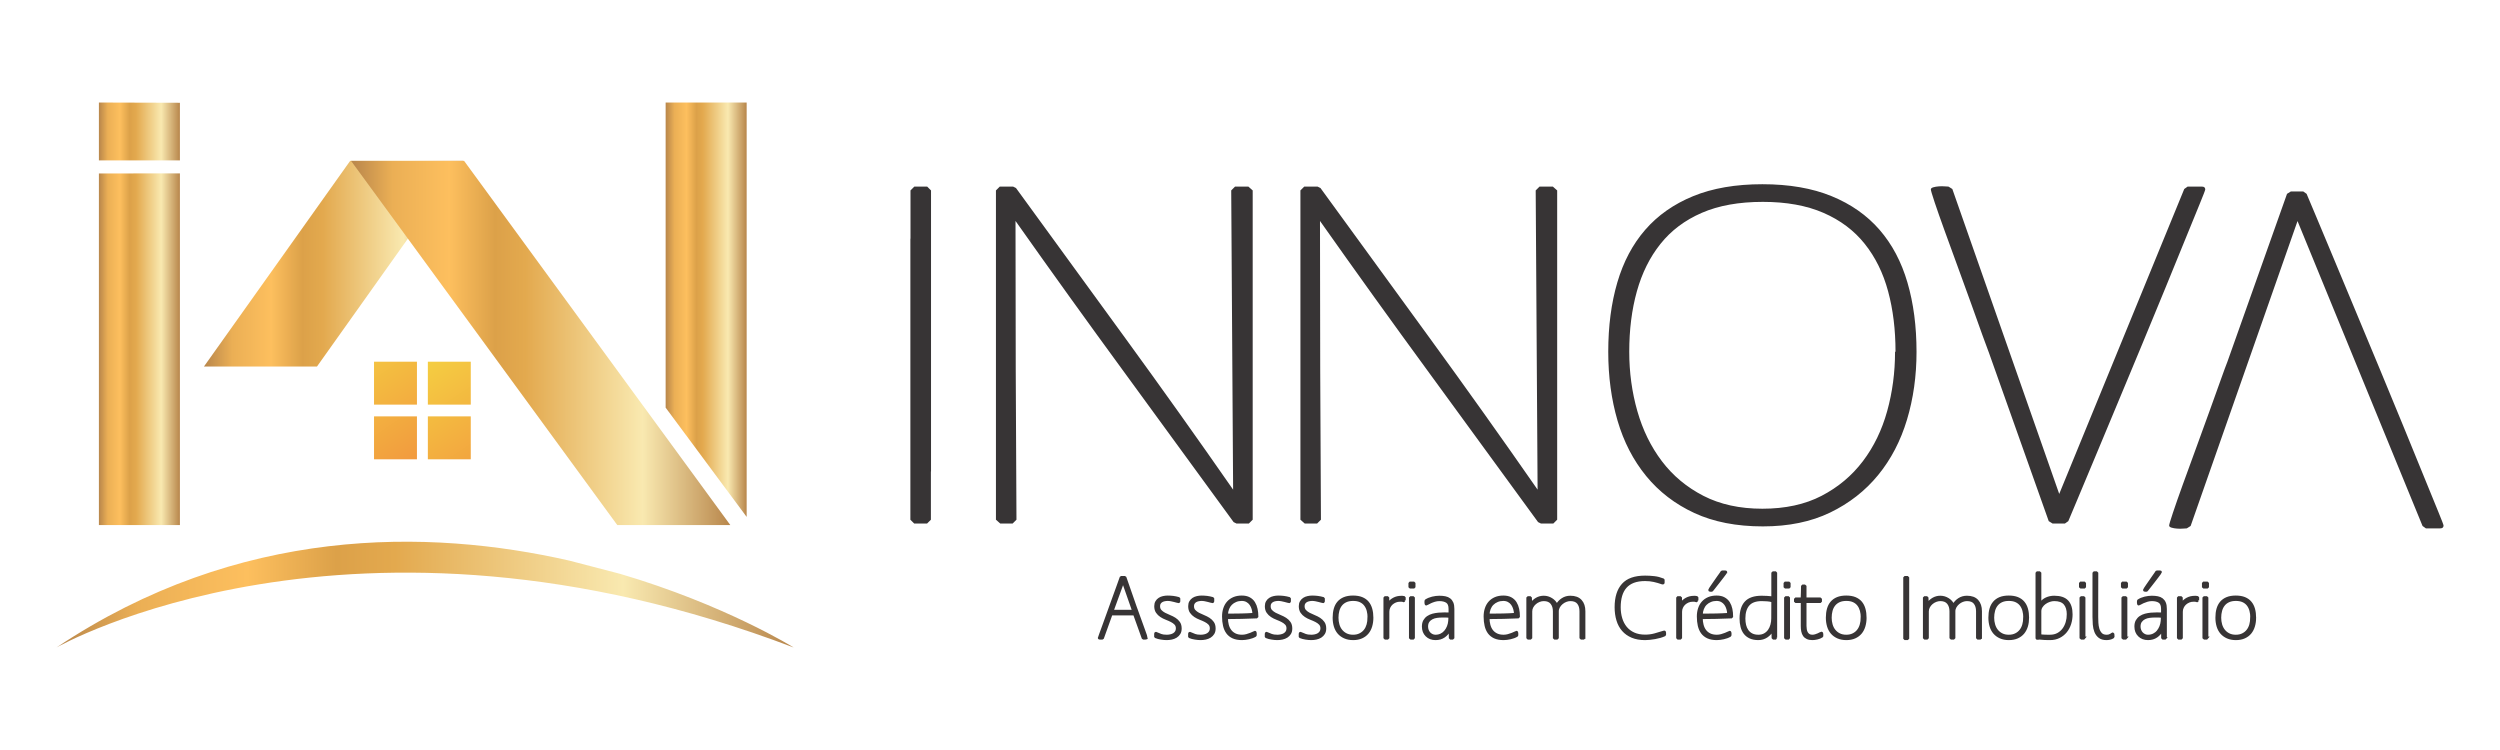 <?xml version="1.0" encoding="UTF-8"?>
<!DOCTYPE svg PUBLIC "-//W3C//DTD SVG 1.1//EN" "http://www.w3.org/Graphics/SVG/1.1/DTD/svg11.dtd">
<!-- Creator: CorelDRAW 2017 -->
<svg xmlns="http://www.w3.org/2000/svg" xml:space="preserve" width="1000px" height="300px" version="1.1" style="shape-rendering:geometricPrecision; text-rendering:geometricPrecision; image-rendering:optimizeQuality; fill-rule:evenodd; clip-rule:evenodd"
viewBox="0 0 1000 300"
 xmlns:xlink="http://www.w3.org/1999/xlink">
 <defs>
  <style type="text/css">
   <![CDATA[
    .str0 {stroke:#373435;stroke-width:0.9}
    .fil11 {fill:#373435;fill-rule:nonzero}
    .fil10 {fill:#373435;fill-rule:nonzero}
    .fil8 {fill:url(#id0)}
    .fil4 {fill:url(#id1)}
    .fil6 {fill:url(#id2)}
    .fil5 {fill:url(#id3)}
    .fil9 {fill:url(#id4)}
    .fil7 {fill:url(#id5)}
    .fil0 {fill:url(#id6)}
    .fil3 {fill:url(#id7)}
    .fil2 {fill:url(#id8)}
    .fil1 {fill:url(#id9)}
   ]]>
  </style>
  <linearGradient id="id0" gradientUnits="userSpaceOnUse" x1="39.57" y1="139.69" x2="71.96" y2="139.69">
   <stop offset="0" style="stop-opacity:1; stop-color:#B8864B"/>
   <stop offset="0.11" style="stop-opacity:1; stop-color:#EBAF55"/>
   <stop offset="0.259" style="stop-opacity:1; stop-color:#FDBF5E"/>
   <stop offset="0.38" style="stop-opacity:1; stop-color:#DCA149"/>
   <stop offset="0.459" style="stop-opacity:1; stop-color:#E3A94E"/>
   <stop offset="0.769" style="stop-opacity:1; stop-color:#F9E9B0"/>
   <stop offset="1" style="stop-opacity:1; stop-color:#B8864B"/>
  </linearGradient>
  <linearGradient id="id1" gradientUnits="userSpaceOnUse" xlink:href="#id0" x1="81.58" y1="105.49" x2="185.23" y2="105.49">
  </linearGradient>
  <linearGradient id="id2" gradientUnits="userSpaceOnUse" xlink:href="#id0" x1="140.43" y1="137.2" x2="292.08" y2="137.2">
  </linearGradient>
  <linearGradient id="id3" gradientUnits="userSpaceOnUse" xlink:href="#id0" x1="266.26" y1="123.89" x2="298.65" y2="123.89">
  </linearGradient>
  <linearGradient id="id4" gradientUnits="userSpaceOnUse" xlink:href="#id0" x1="39.56" y1="52.59" x2="71.95" y2="52.59">
  </linearGradient>
  <linearGradient id="id5" gradientUnits="userSpaceOnUse" xlink:href="#id0" x1="22.57" y1="237.85" x2="317.38" y2="237.85">
  </linearGradient>
  <linearGradient id="id6" gradientUnits="userSpaceOnUse" x1="166.84" y1="134.28" x2="220.42" y2="213.18">
   <stop offset="0" style="stop-opacity:1; stop-color:#F5D842"/>
   <stop offset="1" style="stop-opacity:1; stop-color:#F07D3D"/>
  </linearGradient>
  <linearGradient id="id7" gradientUnits="userSpaceOnUse" xlink:href="#id6" x1="128.35" y1="131.18" x2="181.92" y2="210.08">
  </linearGradient>
  <linearGradient id="id8" gradientUnits="userSpaceOnUse" xlink:href="#id6" x1="156.67" y1="141.19" x2="210.26" y2="220.08">
  </linearGradient>
  <linearGradient id="id9" gradientUnits="userSpaceOnUse" xlink:href="#id6" x1="138.51" y1="124.28" x2="192.09" y2="203.18">
  </linearGradient>
 </defs>
 <g id="Camada_x0020_1">
  <g id="_2765311183536">
   <polygon class="fil0" points="188.31,161.85 171.14,161.85 171.14,144.68 188.31,144.68 "/>
   <polygon class="fil1" points="166.78,161.85 149.61,161.85 149.61,144.68 166.78,144.68 "/>
   <polygon class="fil2" points="188.31,183.72 171.14,183.72 171.14,166.55 188.31,166.55 "/>
   <polygon class="fil3" points="166.78,183.72 149.61,183.72 149.61,166.55 166.78,166.55 "/>
   <polygon class="fil4" points="185.26,64.36 140.06,64.36 81.58,146.61 126.79,146.61 "/>
   <polygon class="fil5" points="266.26,163.06 298.66,206.76 298.66,41 266.26,41 "/>
   <polygon class="fil6" points="140.43,64.36 185.64,64.36 292.13,210.03 246.92,210.03 "/>
   <path class="fil7" d="M247.99 229.52c42.23,12.46 69.48,29.48 69.48,29.48 -176.94,-67.38 -294.89,0 -294.89,0 73.08,-48.84 148.78,-47.57 205.18,-34.75l20.23 5.27z"/>
   <polygon class="fil8" points="71.96,69.35 39.56,69.39 39.56,210.03 71.96,210.03 "/>
   <polygon class="fil9" points="71.96,41.11 39.56,41.01 39.56,64.17 71.96,64.17 "/>
   <path class="fil10" d="M372.41 188.59l0 -112.42 -1.53 -1.53 -5.15 0 -1.53 1.53 0 19.29 -0.05 0 0 112.43 1.53 1.52 5.15 0 1.53 -1.52 0 -19.3 0.05 0zm605.01 21.61c0,0.77 -0.44,1.15 -1.33,1.15l-5.73 0 -1.34 -0.96 -50.01 -121.97 -42.76 121.97 -1.53 0.96c-0.25,0 -0.76,0.03 -1.52,0.09 -0.77,0.07 -1.56,0.07 -2.39,0 -0.83,-0.06 -1.56,-0.19 -2.19,-0.38 -0.64,-0.19 -0.96,-0.47 -0.96,-0.86 0,-0.38 0.51,-2.1 1.53,-5.15 1.02,-3.05 2.32,-6.78 3.91,-11.17 1.59,-4.39 3.34,-9.19 5.25,-14.41 1.91,-5.22 3.72,-10.21 5.44,-14.98 1.72,-4.78 3.21,-8.94 4.49,-12.51 1.27,-3.56 2.16,-5.98 2.67,-7.25l23.86 -67.2 1.53 -0.95 4.96 0 1.34 0.95c0.63,1.53 1.91,4.55 3.82,9.07 1.9,4.52 4.2,9.99 6.87,16.42 2.67,6.42 5.63,13.52 8.87,21.28 3.25,7.77 6.49,15.56 9.74,23.39 3.24,7.82 6.39,15.46 9.45,22.9 3.05,7.45 5.76,14.07 8.11,19.86 2.36,5.79 4.26,10.46 5.73,14.03 1.46,3.56 2.19,5.47 2.19,5.72zm-476.34 -2.32l0 -131.71 -1.72 -1.53 -5.34 0 -1.53 1.53 0.76 119.69c-14.25,-20.49 -28.63,-40.69 -43.14,-60.61 -14.5,-19.92 -29.08,-39.93 -43.71,-60.04l-1.15 -0.57 -5.34 0 -1.53 1.53 0 131.71 1.72 1.53 4.96 0 1.53 -1.53c-0.13,-20.1 -0.22,-40.02 -0.29,-59.75 -0.06,-19.72 -0.09,-39.64 -0.09,-59.75 14.38,20.37 28.86,40.51 43.43,60.42 14.57,19.92 29.17,39.93 43.81,60.04l1.14 0.57 4.96 0 1.53 -1.53zm121.79 0l0 -131.71 -1.72 -1.53 -5.34 0 -1.53 1.53 0.76 119.69c-14.25,-20.49 -28.63,-40.69 -43.14,-60.61 -14.51,-19.92 -29.08,-39.93 -43.71,-60.04l-1.15 -0.57 -5.34 0 -1.53 1.53 0 131.71 1.72 1.53 4.96 0 1.53 -1.53c-0.13,-20.1 -0.22,-40.02 -0.29,-59.75 -0.06,-19.72 -0.09,-39.64 -0.09,-59.75 14.38,20.37 28.85,40.51 43.42,60.42 14.58,19.92 29.18,39.93 43.81,60.04l1.15 0.57 4.96 0 1.53 -1.53zm143.74 -67.19c0,-10.18 -1.21,-19.41 -3.63,-27.68 -2.41,-8.27 -6.14,-15.3 -11.16,-21.09 -5.03,-5.79 -11.42,-10.28 -19.19,-13.46 -7.76,-3.18 -16.99,-4.77 -27.68,-4.77 -10.69,0 -19.91,1.59 -27.68,4.77 -7.76,3.18 -14.15,7.67 -19.18,13.46 -5.03,5.79 -8.75,12.82 -11.17,21.09 -2.42,8.27 -3.62,17.5 -3.62,27.68 0,9.93 1.24,19.12 3.72,27.58 2.48,8.47 6.3,15.85 11.45,22.15 5.16,6.3 11.58,11.23 19.28,14.79 7.7,3.56 16.83,5.35 27.39,5.35 10.31,0 19.28,-1.85 26.92,-5.54 7.64,-3.69 14.03,-8.69 19.19,-14.99 5.15,-6.3 9,-13.68 11.54,-22.14 2.55,-8.46 3.82,-17.53 3.82,-27.2zm-8.4 0l-0.19 0c0,8.27 -1.05,16.19 -3.15,23.76 -2.1,7.58 -5.34,14.26 -9.73,20.05 -4.39,5.79 -9.9,10.4 -16.52,13.84 -6.61,3.43 -14.5,5.15 -23.67,5.15 -9.03,0 -16.89,-1.72 -23.57,-5.15 -6.68,-3.44 -12.22,-8.05 -16.61,-13.84 -4.39,-5.79 -7.67,-12.47 -9.83,-20.05 -2.16,-7.57 -3.24,-15.49 -3.24,-23.76 0,-8.78 1.01,-16.83 3.05,-24.15 2.04,-7.32 5.18,-13.65 9.45,-18.99 4.26,-5.35 9.77,-9.48 16.51,-12.41 6.75,-2.93 14.89,-4.39 24.43,-4.39 9.42,0 17.5,1.46 24.25,4.39 6.74,2.93 12.25,7.06 16.51,12.41 4.26,5.34 7.38,11.67 9.35,18.99 1.98,7.32 2.96,15.37 2.96,24.15zm123.89 -64.9c0,-0.77 -0.45,-1.15 -1.34,-1.15l-5.72 0 -1.34 0.96 -50.01 121.97 -42.76 -121.97 -1.53 -0.96c-0.25,0 -0.76,-0.03 -1.53,-0.09 -0.76,-0.07 -1.55,-0.07 -2.38,0 -0.83,0.06 -1.56,0.19 -2.2,0.38 -0.63,0.19 -0.95,0.47 -0.95,0.86 0,0.38 0.51,2.1 1.52,5.15 1.02,3.05 2.33,6.78 3.92,11.17 1.59,4.39 3.34,9.19 5.25,14.41 1.91,5.22 3.72,10.21 5.44,14.98 1.72,4.78 3.21,8.94 4.48,12.51 1.28,3.56 2.17,5.98 2.68,7.25l23.86 67.2 1.53 0.95 4.96 0 1.34 -0.95c0.63,-1.53 1.9,-4.55 3.81,-9.07 1.91,-4.52 4.2,-9.99 6.87,-16.42 2.68,-6.43 5.64,-13.52 8.88,-21.28 3.25,-7.77 6.49,-15.56 9.74,-23.39 3.24,-7.82 6.39,-15.46 9.45,-22.9 3.05,-7.45 5.75,-14.07 8.11,-19.86 2.35,-5.79 4.26,-10.46 5.73,-14.03 1.46,-3.56 2.19,-5.47 2.19,-5.72z"/>
   <g>
    <path class="fil11 str0" d="M458.64 255.17c0,-0.07 -0.09,-0.39 -0.29,-0.96 -0.2,-0.56 -0.45,-1.27 -0.75,-2.11 -0.3,-0.85 -0.63,-1.76 -0.99,-2.75 -0.36,-0.98 -0.7,-1.92 -1.02,-2.81 -0.32,-0.89 -0.61,-1.68 -0.85,-2.38 -0.24,-0.69 -0.41,-1.16 -0.51,-1.39l-4.09 -11.74 -0.28 -0.17 -1.32 0 -0.24 0.17c-0.28,0.79 -0.69,1.93 -1.22,3.41 -0.53,1.48 -1.12,3.11 -1.77,4.89 -0.65,1.79 -1.31,3.61 -1.98,5.49 -0.67,1.88 -1.28,3.58 -1.84,5.1 -0.56,1.53 -1.01,2.78 -1.37,3.76 -0.36,0.97 -0.54,1.47 -0.54,1.49 0,0.07 0.04,0.12 0.12,0.16 0.08,0.03 0.15,0.05 0.19,0.05l0.98 0 0.27 -0.18c0.58,-1.59 1.15,-3.17 1.7,-4.74 0.56,-1.56 1.13,-3.14 1.71,-4.74l9.16 0 3.41 9.48 0.28 0.18c0.04,0 0.13,0 0.27,0.01 0.14,0.02 0.28,0.02 0.42,0 0.14,-0.01 0.27,-0.03 0.38,-0.06 0.12,-0.04 0.17,-0.09 0.17,-0.16zm-5.34 -10.8l-8.3 0 4.23 -11.63 4.07 11.63zm18.92 7.05c0,-0.97 -0.21,-1.77 -0.64,-2.38 -0.43,-0.61 -0.96,-1.12 -1.6,-1.53 -0.63,-0.4 -1.33,-0.76 -2.08,-1.06 -0.75,-0.3 -1.45,-0.62 -2.08,-0.95 -0.64,-0.34 -1.17,-0.74 -1.6,-1.2 -0.43,-0.46 -0.64,-1.08 -0.64,-1.84 0,-0.49 0.1,-0.89 0.31,-1.22 0.21,-0.32 0.48,-0.58 0.82,-0.78 0.33,-0.19 0.71,-0.33 1.12,-0.41 0.42,-0.09 0.84,-0.13 1.25,-0.13 0.44,0 0.89,0.05 1.36,0.14 0.46,0.09 0.9,0.19 1.3,0.3 0.41,0.1 0.76,0.2 1.08,0.29 0.31,0.1 0.53,0.14 0.67,0.14 0.05,0 0.09,-0.03 0.13,-0.1 0.03,-0.07 0.05,-0.13 0.05,-0.17l0 -1.01 -0.21 -0.25c-0.7,-0.2 -1.42,-0.35 -2.17,-0.45 -0.75,-0.09 -1.49,-0.14 -2.21,-0.14 -0.6,0 -1.19,0.07 -1.79,0.2 -0.58,0.12 -1.11,0.34 -1.57,0.64 -0.47,0.3 -0.84,0.69 -1.13,1.18 -0.29,0.48 -0.44,1.07 -0.44,1.77 0,0.99 0.22,1.8 0.65,2.41 0.42,0.62 0.96,1.13 1.59,1.55 0.64,0.42 1.33,0.77 2.09,1.06 0.75,0.29 1.44,0.59 2.08,0.92 0.64,0.32 1.17,0.71 1.6,1.16 0.42,0.45 0.64,1.05 0.64,1.79 0,0.55 -0.12,1.02 -0.37,1.4 -0.24,0.39 -0.56,0.69 -0.95,0.93 -0.39,0.23 -0.83,0.4 -1.32,0.5 -0.49,0.1 -0.96,0.16 -1.42,0.16 -0.58,0 -1.05,-0.03 -1.41,-0.09 -0.36,-0.06 -0.68,-0.14 -0.97,-0.24 -0.29,-0.11 -0.59,-0.23 -0.89,-0.37 -0.3,-0.14 -0.67,-0.29 -1.11,-0.45 -0.16,0 -0.24,0.09 -0.24,0.28l0 1.14 0.17 0.21c0.63,0.26 1.34,0.45 2.15,0.57 0.81,0.13 1.55,0.2 2.23,0.2 0.67,0 1.33,-0.07 1.99,-0.21 0.66,-0.14 1.26,-0.38 1.79,-0.71 0.53,-0.34 0.96,-0.77 1.29,-1.31 0.32,-0.53 0.48,-1.18 0.48,-1.94zm13.58 0c0,-0.97 -0.21,-1.77 -0.64,-2.38 -0.43,-0.61 -0.96,-1.12 -1.6,-1.53 -0.64,-0.4 -1.33,-0.76 -2.08,-1.06 -0.75,-0.3 -1.45,-0.62 -2.09,-0.95 -0.63,-0.34 -1.16,-0.74 -1.59,-1.2 -0.43,-0.46 -0.65,-1.08 -0.65,-1.84 0,-0.49 0.11,-0.89 0.32,-1.22 0.2,-0.32 0.48,-0.58 0.81,-0.78 0.34,-0.19 0.72,-0.33 1.13,-0.41 0.42,-0.09 0.83,-0.13 1.25,-0.13 0.44,0 0.89,0.05 1.36,0.14 0.46,0.09 0.89,0.19 1.3,0.3 0.4,0.1 0.76,0.2 1.07,0.29 0.32,0.1 0.54,0.14 0.68,0.14 0.05,0 0.09,-0.03 0.12,-0.1 0.04,-0.07 0.06,-0.13 0.06,-0.17l0 -1.01 -0.21 -0.25c-0.7,-0.2 -1.42,-0.35 -2.17,-0.45 -0.76,-0.09 -1.49,-0.14 -2.21,-0.14 -0.6,0 -1.2,0.07 -1.79,0.2 -0.59,0.12 -1.11,0.34 -1.58,0.64 -0.46,0.3 -0.84,0.69 -1.13,1.18 -0.29,0.48 -0.43,1.07 -0.43,1.77 0,0.99 0.21,1.8 0.64,2.41 0.43,0.62 0.96,1.13 1.6,1.55 0.64,0.42 1.33,0.77 2.08,1.06 0.76,0.29 1.45,0.59 2.09,0.92 0.63,0.32 1.17,0.71 1.6,1.16 0.42,0.45 0.64,1.05 0.64,1.79 0,0.55 -0.12,1.02 -0.37,1.4 -0.24,0.39 -0.56,0.69 -0.95,0.93 -0.4,0.23 -0.84,0.4 -1.32,0.5 -0.49,0.1 -0.96,0.16 -1.43,0.16 -0.57,0 -1.04,-0.03 -1.4,-0.09 -0.36,-0.06 -0.68,-0.14 -0.97,-0.24 -0.29,-0.11 -0.59,-0.23 -0.89,-0.37 -0.3,-0.14 -0.67,-0.29 -1.11,-0.45 -0.16,0 -0.24,0.09 -0.24,0.28l0 1.14 0.17 0.21c0.62,0.26 1.34,0.45 2.15,0.57 0.81,0.13 1.55,0.2 2.22,0.2 0.68,0 1.34,-0.07 2,-0.21 0.66,-0.14 1.26,-0.38 1.79,-0.71 0.53,-0.34 0.96,-0.77 1.29,-1.31 0.32,-0.53 0.48,-1.18 0.48,-1.94zm17.09 -4.79c0,-1.05 -0.1,-2.04 -0.3,-2.99 -0.2,-0.95 -0.53,-1.79 -0.99,-2.54 -0.46,-0.74 -1.09,-1.33 -1.89,-1.77 -0.8,-0.44 -1.8,-0.66 -3.01,-0.66 -1.2,0 -2.26,0.2 -3.19,0.59 -0.93,0.4 -1.7,0.94 -2.33,1.64 -0.62,0.69 -1.1,1.52 -1.42,2.5 -0.32,0.97 -0.49,2.03 -0.49,3.19 0,1.34 0.13,2.56 0.39,3.67 0.25,1.09 0.67,2.04 1.25,2.83 0.57,0.78 1.34,1.4 2.3,1.84 0.97,0.44 2.16,0.66 3.6,0.66 0.42,0 0.85,-0.03 1.32,-0.09 0.46,-0.06 0.93,-0.14 1.39,-0.24 0.46,-0.11 0.92,-0.24 1.37,-0.4 0.45,-0.17 0.85,-0.35 1.2,-0.56l0.14 -0.24c0,-0.07 0,-0.18 0.01,-0.32 0.02,-0.13 0.02,-0.27 0,-0.41 -0.01,-0.14 -0.03,-0.27 -0.07,-0.38 -0.03,-0.12 -0.09,-0.18 -0.19,-0.18 -0.04,0 -0.22,0.08 -0.53,0.25 -0.32,0.16 -0.72,0.34 -1.2,0.53 -0.49,0.2 -1.03,0.38 -1.62,0.54 -0.59,0.16 -1.2,0.25 -1.82,0.25 -1.09,0 -2.02,-0.19 -2.78,-0.56 -0.76,-0.37 -1.39,-0.87 -1.87,-1.51 -0.49,-0.64 -0.85,-1.39 -1.08,-2.26 -0.23,-0.87 -0.35,-1.81 -0.35,-2.83 1.99,0 3.97,-0.03 5.94,-0.08 1.97,-0.06 3.95,-0.13 5.94,-0.2l0.28 -0.27zm-1.46 -1.01c-1.62,0.11 -3.24,0.19 -4.85,0.22 -1.61,0.04 -3.22,0.06 -4.84,0.06l-1.01 0c0.03,-0.86 0.18,-1.66 0.47,-2.4 0.29,-0.74 0.7,-1.37 1.22,-1.89 0.52,-0.52 1.14,-0.93 1.87,-1.23 0.73,-0.31 1.53,-0.46 2.41,-0.46 0.79,0 1.48,0.17 2.07,0.49 0.59,0.32 1.08,0.76 1.46,1.3 0.38,0.55 0.67,1.16 0.87,1.84 0.19,0.69 0.3,1.37 0.33,2.07zm15.03 5.8c0,-0.97 -0.21,-1.77 -0.64,-2.38 -0.43,-0.61 -0.96,-1.12 -1.6,-1.53 -0.63,-0.4 -1.33,-0.76 -2.08,-1.06 -0.75,-0.3 -1.45,-0.62 -2.08,-0.95 -0.64,-0.34 -1.17,-0.74 -1.6,-1.2 -0.43,-0.46 -0.64,-1.08 -0.64,-1.84 0,-0.49 0.1,-0.89 0.31,-1.22 0.21,-0.32 0.48,-0.58 0.82,-0.78 0.33,-0.19 0.71,-0.33 1.12,-0.41 0.42,-0.09 0.84,-0.13 1.25,-0.13 0.44,0 0.9,0.05 1.36,0.14 0.46,0.09 0.9,0.19 1.3,0.3 0.41,0.1 0.76,0.2 1.08,0.29 0.31,0.1 0.54,0.14 0.67,0.14 0.05,0 0.09,-0.03 0.13,-0.1 0.03,-0.07 0.05,-0.13 0.05,-0.17l0 -1.01 -0.21 -0.25c-0.69,-0.2 -1.42,-0.35 -2.17,-0.45 -0.75,-0.09 -1.49,-0.14 -2.21,-0.14 -0.6,0 -1.19,0.07 -1.78,0.2 -0.59,0.12 -1.12,0.34 -1.58,0.64 -0.47,0.3 -0.84,0.69 -1.13,1.18 -0.29,0.48 -0.44,1.07 -0.44,1.77 0,0.99 0.22,1.8 0.65,2.41 0.42,0.62 0.96,1.13 1.59,1.55 0.64,0.42 1.33,0.77 2.09,1.06 0.75,0.29 1.44,0.59 2.08,0.92 0.64,0.32 1.17,0.71 1.6,1.16 0.43,0.45 0.64,1.05 0.64,1.79 0,0.55 -0.12,1.02 -0.36,1.4 -0.25,0.39 -0.57,0.69 -0.96,0.93 -0.39,0.23 -0.83,0.4 -1.32,0.5 -0.49,0.1 -0.96,0.16 -1.42,0.16 -0.58,0 -1.05,-0.03 -1.41,-0.09 -0.36,-0.06 -0.68,-0.14 -0.97,-0.24 -0.29,-0.11 -0.59,-0.23 -0.89,-0.37 -0.3,-0.14 -0.67,-0.29 -1.11,-0.45 -0.16,0 -0.24,0.09 -0.24,0.28l0 1.14 0.17 0.21c0.63,0.26 1.35,0.45 2.16,0.57 0.81,0.13 1.55,0.2 2.22,0.2 0.67,0 1.33,-0.07 1.99,-0.21 0.66,-0.14 1.26,-0.38 1.79,-0.71 0.54,-0.34 0.96,-0.77 1.29,-1.31 0.32,-0.53 0.48,-1.18 0.48,-1.94zm13.58 0c0,-0.97 -0.21,-1.77 -0.64,-2.38 -0.43,-0.61 -0.96,-1.12 -1.6,-1.53 -0.63,-0.4 -1.33,-0.76 -2.08,-1.06 -0.75,-0.3 -1.45,-0.62 -2.08,-0.95 -0.64,-0.34 -1.17,-0.74 -1.6,-1.2 -0.43,-0.46 -0.65,-1.08 -0.65,-1.84 0,-0.49 0.11,-0.89 0.32,-1.22 0.21,-0.32 0.48,-0.58 0.81,-0.78 0.34,-0.19 0.72,-0.33 1.13,-0.41 0.42,-0.09 0.84,-0.13 1.25,-0.13 0.44,0 0.89,0.05 1.36,0.14 0.46,0.09 0.89,0.19 1.3,0.3 0.4,0.1 0.76,0.2 1.08,0.29 0.31,0.1 0.53,0.14 0.67,0.14 0.05,0 0.09,-0.03 0.12,-0.1 0.04,-0.07 0.06,-0.13 0.06,-0.17l0 -1.01 -0.21 -0.25c-0.7,-0.2 -1.42,-0.35 -2.17,-0.45 -0.75,-0.09 -1.49,-0.14 -2.21,-0.14 -0.6,0 -1.2,0.07 -1.79,0.2 -0.59,0.12 -1.11,0.34 -1.58,0.64 -0.46,0.3 -0.83,0.69 -1.12,1.18 -0.29,0.48 -0.44,1.07 -0.44,1.77 0,0.99 0.22,1.8 0.64,2.41 0.43,0.62 0.96,1.13 1.6,1.55 0.64,0.42 1.33,0.77 2.08,1.06 0.76,0.29 1.45,0.59 2.09,0.92 0.64,0.32 1.17,0.71 1.6,1.16 0.42,0.45 0.64,1.05 0.64,1.79 0,0.55 -0.12,1.02 -0.37,1.4 -0.24,0.39 -0.56,0.69 -0.95,0.93 -0.39,0.23 -0.84,0.4 -1.32,0.5 -0.49,0.1 -0.96,0.16 -1.42,0.16 -0.58,0 -1.05,-0.03 -1.41,-0.09 -0.36,-0.06 -0.68,-0.14 -0.97,-0.24 -0.29,-0.11 -0.59,-0.23 -0.89,-0.37 -0.3,-0.14 -0.67,-0.29 -1.11,-0.45 -0.16,0 -0.24,0.09 -0.24,0.28l0 1.14 0.17 0.21c0.63,0.26 1.34,0.45 2.15,0.57 0.81,0.13 1.55,0.2 2.23,0.2 0.67,0 1.33,-0.07 1.99,-0.21 0.66,-0.14 1.26,-0.38 1.79,-0.71 0.53,-0.34 0.96,-0.77 1.29,-1.31 0.32,-0.53 0.48,-1.18 0.48,-1.94zm18.86 -4.34c0,-1.28 -0.15,-2.43 -0.44,-3.48 -0.29,-1.04 -0.74,-1.92 -1.35,-2.65 -0.61,-0.73 -1.41,-1.29 -2.38,-1.69 -0.97,-0.39 -2.14,-0.59 -3.51,-0.59 -1.36,0 -2.53,0.2 -3.5,0.59 -0.98,0.4 -1.77,0.96 -2.4,1.69 -0.63,0.73 -1.08,1.61 -1.37,2.64 -0.29,1.03 -0.44,2.19 -0.44,3.49 0,1.22 0.16,2.36 0.47,3.4 0.32,1.04 0.8,1.94 1.44,2.69 0.65,0.75 1.46,1.34 2.44,1.77 0.97,0.43 2.1,0.65 3.4,0.65 1.3,0 2.42,-0.22 3.38,-0.65 0.96,-0.43 1.76,-1.02 2.38,-1.77 0.63,-0.75 1.1,-1.65 1.41,-2.69 0.31,-1.04 0.47,-2.18 0.47,-3.4zm-1.43 0l-0.03 0c0,0.97 -0.12,1.9 -0.36,2.78 -0.25,0.88 -0.62,1.65 -1.13,2.3 -0.51,0.66 -1.16,1.19 -1.95,1.58 -0.79,0.4 -1.71,0.6 -2.78,0.6 -1.06,0 -1.99,-0.2 -2.78,-0.6 -0.78,-0.39 -1.44,-0.92 -1.96,-1.58 -0.52,-0.65 -0.91,-1.42 -1.16,-2.3 -0.25,-0.88 -0.38,-1.81 -0.38,-2.78 0,-1.02 0.12,-1.97 0.36,-2.85 0.25,-0.88 0.62,-1.64 1.13,-2.27 0.51,-0.64 1.16,-1.14 1.96,-1.5 0.8,-0.36 1.76,-0.54 2.87,-0.54 1.11,0 2.06,0.18 2.85,0.54 0.78,0.36 1.43,0.86 1.92,1.51 0.5,0.65 0.87,1.41 1.1,2.28 0.23,0.87 0.34,1.81 0.34,2.83zm14.35 -6.91l0 -1.05 -0.25 -0.27c-0.18,-0.05 -0.37,-0.07 -0.55,-0.07 -0.19,0 -0.38,0 -0.59,0 -1.04,0 -2.01,0.23 -2.9,0.69 -0.89,0.47 -1.65,1.13 -2.28,1.98l0 -2.26 -0.28 -0.27 -0.9 0 -0.24 0.27 0 15.91 0.28 0.28 0.9 0 0.28 -0.28 0 -10.38c0,-0.65 0.13,-1.25 0.38,-1.79 0.25,-0.55 0.6,-1.02 1.02,-1.41 0.43,-0.39 0.93,-0.7 1.5,-0.94 0.56,-0.23 1.16,-0.34 1.79,-0.34 0.2,0 0.45,0 0.72,0.01 0.28,0.02 0.54,0.07 0.77,0.16l0.35 -0.24zm3.92 -5.46l0 -1.35 -0.28 -0.28 -1.39 0 -0.24 0.28 0 1.35 0.28 0.25 1.39 0 0.24 -0.25zm-0.24 20.39l0 -15.91 -0.28 -0.27 -0.9 0 -0.28 0.27 0 15.91 0.31 0.28 0.9 0 0.25 -0.28zm15.8 0l0 -11.53c0,-0.97 -0.13,-1.77 -0.38,-2.38 -0.26,-0.61 -0.62,-1.1 -1.1,-1.47 -0.47,-0.37 -1.06,-0.63 -1.75,-0.77 -0.7,-0.14 -1.48,-0.21 -2.36,-0.21 -0.42,0 -0.87,0.03 -1.34,0.09 -0.48,0.06 -0.95,0.14 -1.42,0.26 -0.48,0.12 -0.94,0.27 -1.39,0.45 -0.46,0.19 -0.85,0.4 -1.2,0.63l-0.11 0.24c0,0.07 0,0.17 -0.01,0.31 -0.01,0.14 -0.01,0.29 0,0.45 0.01,0.17 0.03,0.31 0.07,0.42 0.03,0.12 0.09,0.17 0.19,0.17 0.04,0 0.22,-0.09 0.54,-0.27 0.31,-0.19 0.7,-0.39 1.18,-0.61 0.47,-0.22 1.02,-0.42 1.63,-0.61 0.61,-0.18 1.24,-0.28 1.89,-0.28 1.27,0 2.28,0.25 3.02,0.75 0.74,0.5 1.11,1.44 1.11,2.83l0 1.88c-0.65,-0.03 -1.36,-0.04 -2.15,-0.04 -0.76,0 -1.54,0.04 -2.33,0.1 -0.78,0.07 -1.55,0.21 -2.29,0.4 -0.74,0.2 -1.4,0.5 -1.98,0.89 -0.58,0.39 -1.04,0.9 -1.39,1.51 -0.34,0.61 -0.52,1.38 -0.52,2.31 0,1.48 0.47,2.68 1.39,3.59 0.93,0.92 2.13,1.38 3.61,1.38 1.32,0 2.46,-0.33 3.41,-0.98 0.95,-0.64 1.71,-1.55 2.29,-2.71l0.07 3.2 0.28 0.28 0.76 0 0.28 -0.28zm-1.46 -8.47l-0.04 0c0,0.3 0,0.6 -0.01,0.9 -0.01,0.3 -0.03,0.6 -0.06,0.9 -0.06,0.77 -0.24,1.5 -0.52,2.21 -0.27,0.7 -0.64,1.33 -1.11,1.89 -0.46,0.56 -1.02,1 -1.68,1.32 -0.66,0.32 -1.41,0.49 -2.24,0.49 -0.51,0 -0.97,-0.11 -1.39,-0.32 -0.42,-0.21 -0.78,-0.48 -1.08,-0.81 -0.3,-0.34 -0.53,-0.73 -0.69,-1.18 -0.16,-0.45 -0.24,-0.92 -0.24,-1.41 0,-0.86 0.19,-1.55 0.57,-2.08 0.38,-0.54 0.87,-0.95 1.46,-1.25 0.59,-0.3 1.25,-0.5 1.98,-0.59 0.73,-0.1 1.45,-0.14 2.17,-0.14 0.46,0 0.93,0 1.42,0 0.49,0 0.97,0.02 1.46,0.07zm27.68 0c0,-1.05 -0.1,-2.04 -0.3,-2.99 -0.2,-0.95 -0.53,-1.79 -0.99,-2.54 -0.46,-0.74 -1.09,-1.33 -1.89,-1.77 -0.8,-0.44 -1.8,-0.66 -3.01,-0.66 -1.2,0 -2.26,0.2 -3.19,0.59 -0.93,0.4 -1.7,0.94 -2.33,1.64 -0.62,0.69 -1.1,1.52 -1.42,2.5 -0.32,0.97 -0.49,2.03 -0.49,3.19 0,1.34 0.13,2.56 0.39,3.67 0.25,1.09 0.67,2.04 1.24,2.83 0.58,0.78 1.35,1.4 2.31,1.84 0.97,0.44 2.16,0.66 3.6,0.66 0.41,0 0.85,-0.03 1.32,-0.09 0.46,-0.06 0.92,-0.14 1.39,-0.24 0.46,-0.11 0.92,-0.24 1.37,-0.4 0.45,-0.17 0.85,-0.35 1.2,-0.56l0.14 -0.24c0,-0.07 0,-0.18 0.01,-0.32 0.02,-0.13 0.02,-0.27 0,-0.41 -0.01,-0.14 -0.03,-0.27 -0.07,-0.38 -0.03,-0.12 -0.09,-0.18 -0.19,-0.18 -0.04,0 -0.22,0.08 -0.54,0.25 -0.31,0.16 -0.71,0.34 -1.19,0.53 -0.49,0.2 -1.03,0.38 -1.62,0.54 -0.59,0.16 -1.2,0.25 -1.82,0.25 -1.09,0 -2.02,-0.19 -2.78,-0.56 -0.76,-0.37 -1.39,-0.87 -1.88,-1.51 -0.48,-0.64 -0.84,-1.39 -1.07,-2.26 -0.23,-0.87 -0.35,-1.81 -0.35,-2.83 1.99,0 3.97,-0.03 5.94,-0.08 1.97,-0.06 3.95,-0.13 5.94,-0.2l0.28 -0.27zm-1.46 -1.01c-1.62,0.11 -3.24,0.19 -4.85,0.22 -1.61,0.04 -3.22,0.06 -4.84,0.06l-1.01 0c0.02,-0.86 0.18,-1.66 0.47,-2.4 0.29,-0.74 0.69,-1.37 1.22,-1.89 0.52,-0.52 1.14,-0.93 1.87,-1.23 0.73,-0.31 1.53,-0.46 2.41,-0.46 0.79,0 1.48,0.17 2.07,0.49 0.59,0.32 1.08,0.76 1.46,1.3 0.38,0.55 0.67,1.16 0.87,1.84 0.19,0.69 0.3,1.37 0.33,2.07zm27.64 9.48l0 -10.59c0,-1.79 -0.46,-3.19 -1.39,-4.22 -0.93,-1.03 -2.32,-1.55 -4.17,-1.55 -1.18,0 -2.24,0.3 -3.17,0.91 -0.94,0.6 -1.69,1.41 -2.24,2.43 -0.44,-1.02 -1.15,-1.83 -2.12,-2.43 -0.97,-0.61 -2,-0.91 -3.09,-0.91 -1.07,0 -2.04,0.26 -2.92,0.77 -0.88,0.51 -1.61,1.2 -2.19,2.08l-0.1 -2.4 -0.28 -0.27 -0.76 0 -0.28 0.27 0 15.91 0.28 0.28 0.9 0 0.28 -0.28 0 -10.56c0,-0.62 0.15,-1.21 0.45,-1.77 0.3,-0.55 0.69,-1.04 1.18,-1.46 0.48,-0.41 1.03,-0.74 1.63,-0.97 0.6,-0.23 1.21,-0.35 1.81,-0.35 1.39,0 2.42,0.43 3.09,1.27 0.67,0.85 1,1.93 1,3.25l0 10.59 0.28 0.28 0.9 0 0.28 -0.28 0 -10.59c0,-0.63 0.16,-1.21 0.47,-1.76 0.31,-0.54 0.71,-1.02 1.2,-1.44 0.49,-0.41 1.03,-0.74 1.63,-0.97 0.6,-0.23 1.19,-0.35 1.77,-0.35 1.44,0 2.48,0.41 3.13,1.24 0.65,0.82 0.97,1.91 0.97,3.28l0 10.59 0.28 0.28 0.9 0 0.28 -0.28zm32.26 -1.25c0,-0.05 0.01,-0.13 0.02,-0.26 0.01,-0.13 0.01,-0.26 0,-0.4 -0.01,-0.14 -0.04,-0.26 -0.07,-0.37 -0.04,-0.1 -0.09,-0.15 -0.16,-0.15 -0.07,0 -0.13,0.01 -0.17,0.03 -1.28,0.4 -2.51,0.76 -3.7,1.1 -1.19,0.33 -2.47,0.5 -3.84,0.5 -1.71,0 -3.21,-0.29 -4.5,-0.87 -1.28,-0.58 -2.34,-1.38 -3.19,-2.41 -0.84,-1.03 -1.48,-2.24 -1.89,-3.63 -0.42,-1.39 -0.63,-2.89 -0.63,-4.51 0,-1.72 0.2,-3.25 0.59,-4.61 0.4,-1.35 1,-2.5 1.83,-3.43 0.82,-0.94 1.87,-1.65 3.16,-2.14 1.28,-0.48 2.83,-0.73 4.63,-0.73 1.28,0 2.46,0.12 3.54,0.37 1.09,0.24 2.23,0.57 3.41,0.99 0.04,0.02 0.08,0.03 0.1,0.01 0.02,-0.01 0.06,-0.01 0.11,-0.01 0.13,0 0.2,-0.08 0.2,-0.25l0 -1.07 -0.17 -0.21c-1.16,-0.46 -2.34,-0.77 -3.54,-0.9 -1.21,-0.14 -2.42,-0.21 -3.65,-0.21 -4.07,0 -7.05,1.04 -8.92,3.14 -1.88,2.09 -2.82,5.11 -2.82,9.05 0,1.89 0.24,3.62 0.72,5.19 0.47,1.56 1.19,2.9 2.17,4.01 0.97,1.11 2.19,1.97 3.66,2.59 1.47,0.61 3.2,0.92 5.19,0.92 0.56,0 1.18,-0.04 1.86,-0.11 0.68,-0.07 1.38,-0.17 2.08,-0.29 0.71,-0.13 1.39,-0.29 2.05,-0.47 0.66,-0.19 1.25,-0.4 1.76,-0.63l0.17 -0.24zm12.95 -13.68l0 -1.05 -0.24 -0.27c-0.19,-0.05 -0.37,-0.07 -0.56,-0.07 -0.18,0 -0.38,0 -0.59,0 -1.04,0 -2,0.23 -2.9,0.69 -0.89,0.47 -1.65,1.13 -2.27,1.98l0 -2.26 -0.28 -0.27 -0.9 0 -0.24 0.27 0 15.91 0.27 0.28 0.91 0 0.27 -0.28 0 -10.38c0,-0.65 0.13,-1.25 0.39,-1.79 0.25,-0.55 0.59,-1.02 1.02,-1.41 0.43,-0.39 0.93,-0.7 1.49,-0.94 0.57,-0.23 1.17,-0.34 1.79,-0.34 0.21,0 0.45,0 0.73,0.01 0.28,0.02 0.53,0.07 0.77,0.16l0.34 -0.24zm11.53 -11.32c0,-0.14 -0.09,-0.21 -0.28,-0.21l-1.21 0 -0.25 0.1c-0.06,0.12 -0.24,0.37 -0.52,0.75 -0.27,0.38 -0.6,0.83 -0.97,1.35 -0.37,0.52 -0.76,1.08 -1.16,1.67 -0.41,0.59 -0.78,1.13 -1.13,1.63 -0.35,0.5 -0.63,0.92 -0.85,1.25 -0.22,0.34 -0.33,0.53 -0.33,0.58 0,0.18 0.09,0.27 0.28,0.27l0.62 0 0.21 -0.1c0.09,-0.12 0.3,-0.37 0.61,-0.75 0.31,-0.38 0.67,-0.84 1.07,-1.37 0.41,-0.53 0.84,-1.09 1.31,-1.67 0.46,-0.58 0.88,-1.12 1.26,-1.63 0.39,-0.51 0.7,-0.94 0.96,-1.28 0.25,-0.35 0.38,-0.55 0.38,-0.59zm2.36 17.78c0,-1.05 -0.1,-2.04 -0.29,-2.99 -0.2,-0.95 -0.53,-1.79 -0.99,-2.54 -0.47,-0.74 -1.1,-1.33 -1.9,-1.77 -0.79,-0.44 -1.8,-0.66 -3,-0.66 -1.2,0 -2.27,0.2 -3.19,0.59 -0.93,0.4 -1.71,0.94 -2.33,1.64 -0.63,0.69 -1.1,1.52 -1.42,2.5 -0.33,0.97 -0.49,2.03 -0.49,3.19 0,1.34 0.13,2.56 0.38,3.67 0.26,1.09 0.67,2.04 1.25,2.83 0.58,0.78 1.35,1.4 2.31,1.84 0.96,0.44 2.16,0.66 3.6,0.66 0.41,0 0.85,-0.03 1.31,-0.09 0.47,-0.06 0.93,-0.14 1.39,-0.24 0.47,-0.11 0.92,-0.24 1.38,-0.4 0.45,-0.17 0.85,-0.35 1.19,-0.56l0.14 -0.24c0,-0.07 0.01,-0.18 0.02,-0.32 0.01,-0.13 0.01,-0.27 0,-0.41 -0.01,-0.14 -0.03,-0.27 -0.07,-0.38 -0.03,-0.12 -0.1,-0.18 -0.19,-0.18 -0.05,0 -0.23,0.08 -0.54,0.25 -0.31,0.16 -0.71,0.34 -1.2,0.53 -0.48,0.2 -1.02,0.38 -1.61,0.54 -0.59,0.16 -1.2,0.25 -1.82,0.25 -1.09,0 -2.02,-0.19 -2.78,-0.56 -0.77,-0.37 -1.39,-0.87 -1.88,-1.51 -0.48,-0.64 -0.84,-1.39 -1.07,-2.26 -0.24,-0.87 -0.35,-1.81 -0.35,-2.83 1.99,0 3.97,-0.03 5.94,-0.08 1.96,-0.06 3.94,-0.13 5.93,-0.2l0.28 -0.27zm-1.46 -1.01c-1.62,0.11 -3.23,0.19 -4.84,0.22 -1.61,0.04 -3.22,0.06 -4.85,0.06l-1 0c0.02,-0.86 0.18,-1.66 0.47,-2.4 0.29,-0.74 0.69,-1.37 1.21,-1.89 0.52,-0.52 1.15,-0.93 1.88,-1.23 0.73,-0.31 1.53,-0.46 2.41,-0.46 0.79,0 1.48,0.17 2.07,0.49 0.59,0.32 1.07,0.76 1.46,1.3 0.38,0.55 0.67,1.16 0.86,1.84 0.2,0.69 0.31,1.37 0.33,2.07zm19.07 9.48l0 -25.84 -0.24 -0.27 -0.91 0 -0.28 0.27 0 9.73c-0.71,-0.07 -1.43,-0.13 -2.15,-0.18 -0.72,-0.04 -1.43,-0.07 -2.15,-0.07 -2.92,0 -5.05,0.72 -6.39,2.16 -1.34,1.43 -2.02,3.6 -2.02,6.49 0,1.18 0.13,2.28 0.39,3.28 0.25,1.01 0.66,1.88 1.23,2.61 0.57,0.73 1.3,1.29 2.19,1.7 0.89,0.4 1.97,0.61 3.24,0.61 1.26,0 2.38,-0.33 3.37,-0.99 1,-0.66 1.77,-1.55 2.33,-2.66l0.07 3.16 0.28 0.28 0.8 0 0.24 -0.28zm-1.43 -14.65l-0.03 6.94c0,0.86 -0.11,1.7 -0.33,2.53 -0.22,0.84 -0.56,1.58 -1.01,2.23 -0.45,0.65 -1.03,1.17 -1.73,1.58 -0.71,0.4 -1.55,0.61 -2.52,0.61 -1.04,0 -1.92,-0.19 -2.64,-0.56 -0.72,-0.37 -1.3,-0.87 -1.75,-1.51 -0.45,-0.64 -0.78,-1.37 -0.98,-2.21 -0.19,-0.83 -0.29,-1.72 -0.29,-2.67 0,-2.36 0.55,-4.18 1.67,-5.47 1.11,-1.28 2.88,-1.93 5.31,-1.93 0.62,0 1.35,0.03 2.17,0.09 0.82,0.06 1.53,0.18 2.13,0.37z"/>
    <path class="fil11 str0" d="M715.79 234.71l0 -1.35 -0.28 -0.28 -1.39 0 -0.24 0.28 0 1.35 0.28 0.25 1.39 0 0.24 -0.25zm47.44 20.59l-0.28 0.28 -0.94 0 -0.26 -0.26 0 -0.37 0 0 0 -23.83 0.26 -0.26 0.94 0 0.28 0.28 0 0.35 0 0 0 23.81zm-47.68 -0.2l0 -15.91 -0.28 -0.27 -0.9 0 -0.28 0.27 0 15.91 0.31 0.28 0.91 0 0.24 -0.28zm13.3 -0.7c0,-0.06 0,-0.17 0.02,-0.31 0.01,-0.14 0.01,-0.28 0,-0.41 -0.02,-0.14 -0.04,-0.27 -0.07,-0.39 -0.04,-0.11 -0.1,-0.17 -0.2,-0.17 -0.09,0 -0.25,0.06 -0.48,0.19 -0.23,0.13 -0.51,0.27 -0.83,0.42 -0.33,0.15 -0.69,0.29 -1.1,0.41 -0.4,0.13 -0.83,0.2 -1.27,0.2 -0.55,0 -1.01,-0.12 -1.37,-0.35 -0.36,-0.23 -0.64,-0.53 -0.85,-0.9 -0.21,-0.38 -0.35,-0.8 -0.43,-1.27 -0.08,-0.48 -0.12,-0.95 -0.12,-1.41l0 -9.65 5.9 0 0.28 -0.28 0 -0.76 -0.31 -0.28 -5.87 0 0 -4.9 -0.32 -0.28 -0.69 0 -0.28 0.28c-0.02,0.81 -0.04,1.63 -0.05,2.45 -0.01,0.82 -0.04,1.64 -0.09,2.45l-2.39 0 -0.28 0.28 0 0.76 0.31 0.28 2.4 0 0 9.65c0,0.77 0.06,1.47 0.19,2.1 0.13,0.64 0.35,1.18 0.66,1.63 0.31,0.46 0.74,0.81 1.28,1.06 0.55,0.26 1.24,0.39 2.07,0.39 0.58,0 1.22,-0.09 1.93,-0.25 0.7,-0.16 1.31,-0.4 1.82,-0.73l0.14 -0.21zm17.33 -7.32c0,-1.28 -0.15,-2.43 -0.44,-3.48 -0.29,-1.04 -0.74,-1.92 -1.35,-2.65 -0.62,-0.73 -1.41,-1.29 -2.38,-1.69 -0.97,-0.39 -2.14,-0.59 -3.51,-0.59 -1.36,0 -2.53,0.2 -3.51,0.59 -0.97,0.4 -1.77,0.96 -2.39,1.69 -0.63,0.73 -1.08,1.61 -1.37,2.64 -0.29,1.03 -0.44,2.19 -0.44,3.49 0,1.22 0.16,2.36 0.47,3.4 0.31,1.04 0.79,1.94 1.44,2.69 0.65,0.75 1.46,1.34 2.43,1.77 0.98,0.43 2.11,0.65 3.41,0.65 1.29,0 2.42,-0.22 3.38,-0.65 0.96,-0.43 1.76,-1.02 2.38,-1.77 0.63,-0.75 1.1,-1.65 1.41,-2.69 0.31,-1.04 0.47,-2.18 0.47,-3.4zm-1.43 0l-0.03 0c0,0.97 -0.12,1.9 -0.37,2.78 -0.24,0.88 -0.62,1.65 -1.13,2.3 -0.5,0.66 -1.15,1.19 -1.94,1.58 -0.79,0.4 -1.71,0.6 -2.78,0.6 -1.06,0 -1.99,-0.2 -2.78,-0.6 -0.78,-0.39 -1.44,-0.92 -1.96,-1.58 -0.52,-0.65 -0.91,-1.42 -1.16,-2.3 -0.26,-0.88 -0.38,-1.81 -0.38,-2.78 0,-1.02 0.12,-1.97 0.36,-2.85 0.24,-0.88 0.62,-1.64 1.13,-2.27 0.51,-0.64 1.16,-1.14 1.96,-1.5 0.8,-0.36 1.76,-0.54 2.87,-0.54 1.11,0 2.06,0.18 2.84,0.54 0.79,0.36 1.43,0.86 1.93,1.51 0.5,0.65 0.86,1.41 1.1,2.28 0.23,0.87 0.34,1.81 0.34,2.83zm47.58 8.02l0 -10.59c0,-1.79 -0.47,-3.19 -1.39,-4.22 -0.93,-1.03 -2.32,-1.55 -4.17,-1.55 -1.18,0 -2.24,0.3 -3.18,0.91 -0.93,0.6 -1.68,1.41 -2.24,2.43 -0.44,-1.02 -1.14,-1.83 -2.11,-2.43 -0.98,-0.61 -2.01,-0.91 -3.1,-0.91 -1.06,0 -2.03,0.26 -2.91,0.77 -0.88,0.51 -1.61,1.2 -2.19,2.08l-0.1 -2.4 -0.28 -0.27 -0.77 0 -0.27 0.27 0 15.91 0.27 0.28 0.91 0 0.28 -0.28 0 -10.56c0,-0.62 0.15,-1.21 0.45,-1.77 0.3,-0.55 0.69,-1.04 1.18,-1.46 0.48,-0.41 1.03,-0.74 1.63,-0.97 0.6,-0.23 1.2,-0.35 1.8,-0.35 1.39,0 2.42,0.43 3.1,1.27 0.67,0.85 1,1.93 1,3.25l0 10.59 0.28 0.28 0.9 0 0.28 -0.28 0 -10.59c0,-0.63 0.16,-1.21 0.47,-1.76 0.31,-0.54 0.71,-1.02 1.2,-1.44 0.48,-0.41 1.03,-0.74 1.63,-0.97 0.6,-0.23 1.19,-0.35 1.77,-0.35 1.44,0 2.48,0.41 3.13,1.24 0.64,0.82 0.97,1.91 0.97,3.28l0 10.59 0.28 0.28 0.9 0 0.28 -0.28zm18.85 -8.02c0,-1.28 -0.14,-2.43 -0.43,-3.48 -0.29,-1.04 -0.74,-1.92 -1.36,-2.65 -0.61,-0.73 -1.4,-1.29 -2.37,-1.69 -0.98,-0.39 -2.14,-0.59 -3.51,-0.59 -1.37,0 -2.54,0.2 -3.51,0.59 -0.97,0.4 -1.77,0.96 -2.39,1.69 -0.63,0.73 -1.09,1.61 -1.38,2.64 -0.29,1.03 -0.43,2.19 -0.43,3.49 0,1.22 0.16,2.36 0.47,3.4 0.31,1.04 0.79,1.94 1.44,2.69 0.65,0.75 1.46,1.34 2.43,1.77 0.97,0.43 2.11,0.65 3.4,0.65 1.3,0 2.43,-0.22 3.39,-0.65 0.96,-0.43 1.75,-1.02 2.38,-1.77 0.62,-0.75 1.09,-1.65 1.41,-2.69 0.31,-1.04 0.46,-2.18 0.46,-3.4zm-1.42 0l-0.03 0c0,0.97 -0.13,1.9 -0.37,2.78 -0.24,0.88 -0.62,1.65 -1.13,2.3 -0.51,0.66 -1.15,1.19 -1.94,1.58 -0.79,0.4 -1.72,0.6 -2.78,0.6 -1.07,0 -1.99,-0.2 -2.78,-0.6 -0.79,-0.39 -1.44,-0.92 -1.96,-1.58 -0.52,-0.65 -0.91,-1.42 -1.16,-2.3 -0.26,-0.88 -0.39,-1.81 -0.39,-2.78 0,-1.02 0.13,-1.97 0.37,-2.85 0.24,-0.88 0.62,-1.64 1.13,-2.27 0.51,-0.64 1.16,-1.14 1.96,-1.5 0.8,-0.36 1.75,-0.54 2.86,-0.54 1.11,0 2.06,0.18 2.85,0.54 0.79,0.36 1.43,0.86 1.93,1.51 0.5,0.65 0.86,1.41 1.09,2.28 0.23,0.87 0.35,1.81 0.35,2.83zm18.82 -1.32c0,-2.34 -0.55,-4.09 -1.65,-5.26 -1.1,-1.17 -2.84,-1.76 -5.22,-1.76 -1.14,0 -2.2,0.22 -3.18,0.66 -0.99,0.44 -1.8,1.15 -2.45,2.12l0 -12.26 -0.28 -0.27 -0.9 0 -0.24 0.27 0 25.91c0,0.05 0.01,0.1 0.03,0.17 0.02,0.07 0.07,0.11 0.14,0.11 0.11,0 0.27,0 0.45,0 0.21,0 0.37,-0.03 0.49,-0.07 0.69,0.09 1.39,0.15 2.1,0.17 0.7,0.02 1.42,0.04 2.13,0.04 1.39,0 2.62,-0.28 3.68,-0.82 1.07,-0.54 1.97,-1.27 2.7,-2.17 0.73,-0.9 1.28,-1.95 1.65,-3.13 0.37,-1.18 0.55,-2.42 0.55,-3.71zm-1.42 0c0,1.09 -0.15,2.15 -0.45,3.18 -0.31,1.03 -0.75,1.94 -1.34,2.74 -0.59,0.8 -1.33,1.44 -2.22,1.93 -0.89,0.48 -1.94,0.73 -3.15,0.73 -0.11,0 -0.37,0 -0.76,0 -0.37,0 -0.77,-0.01 -1.2,-0.02 -0.43,-0.01 -0.83,-0.04 -1.2,-0.07 -0.37,-0.04 -0.62,-0.08 -0.76,-0.12l0 -9.62c0,-0.67 0.18,-1.29 0.54,-1.84 0.36,-0.56 0.81,-1.03 1.37,-1.43 0.56,-0.39 1.16,-0.7 1.82,-0.92 0.66,-0.22 1.29,-0.33 1.9,-0.33 1.89,0 3.28,0.5 4.15,1.5 0.86,0.99 1.3,2.42 1.3,4.27zm6.8 -11.05l0 -1.35 -0.27 -0.28 -1.39 0 -0.25 0.28 0 1.35 0.28 0.25 1.39 0 0.24 -0.25zm-0.24 20.39l0 -15.91 -0.28 -0.27 -0.9 0 -0.28 0.27 0 15.91 0.32 0.28 0.9 0 0.24 -0.28zm11.6 -0.42c0,-0.18 0.01,-0.43 0.02,-0.73 0.01,-0.3 -0.08,-0.48 -0.26,-0.55 -0.05,0 -0.13,0.04 -0.25,0.14 -0.11,0.09 -0.26,0.2 -0.45,0.33 -0.18,0.12 -0.42,0.23 -0.71,0.33 -0.29,0.09 -0.64,0.14 -1.06,0.14 -0.95,0 -1.68,-0.27 -2.19,-0.8 -0.51,-0.54 -0.88,-1.19 -1.11,-1.96 -0.23,-0.78 -0.37,-1.6 -0.41,-2.47 -0.05,-0.87 -0.07,-1.64 -0.07,-2.31 0,-2.94 0,-5.86 0.01,-8.77 0.01,-2.9 0.02,-5.83 0.02,-8.77l-0.28 -0.27 -0.9 0 -0.24 0.27 0 17.54c0,0.95 0.04,1.94 0.12,2.99 0.08,1.04 0.29,1.99 0.62,2.84 0.34,0.86 0.85,1.57 1.55,2.12 0.69,0.56 1.65,0.84 2.88,0.84 0.42,0 0.86,-0.06 1.34,-0.16 0.47,-0.1 0.88,-0.27 1.23,-0.5l0.14 -0.25zm5.42 -19.97l0 -1.35 -0.28 -0.28 -1.39 0 -0.24 0.28 0 1.35 0.27 0.25 1.39 0 0.25 -0.25zm-0.25 20.39l0 -15.91 -0.27 -0.27 -0.91 0 -0.28 0.27 0 15.91 0.32 0.28 0.9 0 0.24 -0.28zm13.82 -26.25c0,-0.14 -0.09,-0.21 -0.27,-0.21l-1.22 0 -0.24 0.1c-0.07,0.12 -0.24,0.37 -0.51,0.75 -0.26,0.38 -0.58,0.83 -0.95,1.35 -0.37,0.52 -0.76,1.08 -1.16,1.67 -0.41,0.59 -0.79,1.13 -1.13,1.63 -0.35,0.5 -0.63,0.92 -0.85,1.27 -0.22,0.35 -0.33,0.53 -0.33,0.56 0,0.18 0.1,0.27 0.31,0.27l0.59 0 0.21 -0.1c0.09,-0.12 0.29,-0.37 0.59,-0.75 0.3,-0.38 0.66,-0.84 1.08,-1.37 0.41,-0.53 0.85,-1.09 1.3,-1.67 0.45,-0.58 0.87,-1.12 1.25,-1.63 0.38,-0.51 0.7,-0.94 0.95,-1.28 0.26,-0.35 0.38,-0.55 0.38,-0.59zm1.98 26.25l0 -11.53c0,-0.97 -0.12,-1.77 -0.38,-2.38 -0.25,-0.61 -0.62,-1.1 -1.09,-1.47 -0.48,-0.37 -1.06,-0.63 -1.76,-0.77 -0.69,-0.14 -1.48,-0.21 -2.36,-0.21 -0.41,0 -0.86,0.03 -1.33,0.09 -0.48,0.06 -0.95,0.14 -1.43,0.26 -0.47,0.12 -0.93,0.27 -1.39,0.45 -0.45,0.19 -0.85,0.4 -1.19,0.63l-0.11 0.24c0,0.07 0,0.17 -0.02,0.31 -0.01,0.14 -0.01,0.29 0,0.45 0.02,0.17 0.04,0.31 0.07,0.42 0.04,0.12 0.1,0.17 0.19,0.17 0.05,0 0.23,-0.09 0.54,-0.27 0.31,-0.19 0.71,-0.39 1.18,-0.61 0.48,-0.22 1.02,-0.42 1.64,-0.61 0.61,-0.18 1.24,-0.28 1.89,-0.28 1.27,0 2.28,0.25 3.02,0.75 0.74,0.5 1.11,1.44 1.11,2.83l0 1.88c-0.65,-0.03 -1.37,-0.04 -2.15,-0.04 -0.77,0 -1.54,0.04 -2.33,0.1 -0.79,0.07 -1.55,0.21 -2.29,0.4 -0.74,0.2 -1.4,0.5 -1.98,0.89 -0.58,0.39 -1.04,0.9 -1.39,1.51 -0.35,0.61 -0.52,1.38 -0.52,2.31 0,1.48 0.46,2.68 1.39,3.59 0.92,0.92 2.13,1.38 3.61,1.38 1.32,0 2.45,-0.33 3.4,-0.98 0.95,-0.64 1.72,-1.55 2.3,-2.71l0 3.2 0.27 0.28 0.84 0 0.27 -0.28zm-1.45 -8.47l-0.04 0c0,0.3 0,0.6 -0.02,0.9 -0.01,0.3 -0.03,0.6 -0.05,0.9 -0.07,0.77 -0.24,1.5 -0.52,2.21 -0.28,0.7 -0.65,1.33 -1.11,1.89 -0.46,0.56 -1.03,1 -1.68,1.32 -0.66,0.32 -1.41,0.49 -2.25,0.49 -0.5,0 -0.97,-0.11 -1.38,-0.32 -0.42,-0.21 -0.78,-0.48 -1.08,-0.81 -0.3,-0.34 -0.53,-0.73 -0.69,-1.18 -0.17,-0.45 -0.25,-0.92 -0.25,-1.41 0,-0.86 0.19,-1.55 0.57,-2.08 0.39,-0.54 0.87,-0.95 1.46,-1.25 0.59,-0.3 1.25,-0.5 1.98,-0.59 0.73,-0.1 1.46,-0.14 2.17,-0.14 0.47,0 0.94,0 1.43,0 0.48,0 0.97,0.02 1.46,0.07zm14.37 -6.46l0 -1.05 -0.24 -0.27c-0.19,-0.05 -0.37,-0.07 -0.56,-0.07 -0.18,0 -0.38,0 -0.59,0 -1.04,0 -2,0.23 -2.9,0.69 -0.89,0.47 -1.65,1.13 -2.27,1.98l0 -2.26 -0.28 -0.27 -0.9 0 -0.24 0.27 0 15.91 0.27 0.28 0.91 0 0.27 -0.28 0 -10.38c0,-0.65 0.13,-1.25 0.39,-1.79 0.25,-0.55 0.59,-1.02 1.02,-1.41 0.43,-0.39 0.93,-0.7 1.49,-0.94 0.57,-0.23 1.17,-0.34 1.79,-0.34 0.21,0 0.45,0 0.73,0.01 0.28,0.02 0.53,0.07 0.76,0.16l0.35 -0.24zm3.93 -5.46l0 -1.35 -0.28 -0.28 -1.39 0 -0.24 0.28 0 1.35 0.27 0.25 1.39 0 0.25 -0.25zm-0.25 20.39l0 -15.91 -0.28 -0.27 -0.9 0 -0.28 0.27 0 15.91 0.32 0.28 0.9 0 0.24 -0.28zm19.1 -8.02c0,-1.28 -0.14,-2.43 -0.43,-3.48 -0.29,-1.04 -0.74,-1.92 -1.36,-2.65 -0.61,-0.73 -1.4,-1.29 -2.37,-1.69 -0.98,-0.39 -2.15,-0.59 -3.51,-0.59 -1.37,0 -2.54,0.2 -3.51,0.59 -0.97,0.4 -1.77,0.96 -2.4,1.69 -0.62,0.73 -1.08,1.61 -1.37,2.64 -0.29,1.03 -0.43,2.19 -0.43,3.49 0,1.22 0.16,2.36 0.47,3.4 0.31,1.04 0.79,1.94 1.44,2.69 0.65,0.75 1.46,1.34 2.43,1.77 0.97,0.43 2.11,0.65 3.4,0.65 1.3,0 2.43,-0.22 3.39,-0.65 0.96,-0.43 1.75,-1.02 2.38,-1.77 0.62,-0.75 1.09,-1.65 1.4,-2.69 0.32,-1.04 0.47,-2.18 0.47,-3.4zm-1.42 0l-0.04 0c0,0.97 -0.12,1.9 -0.36,2.78 -0.24,0.88 -0.62,1.65 -1.13,2.3 -0.51,0.66 -1.16,1.19 -1.94,1.58 -0.79,0.4 -1.72,0.6 -2.78,0.6 -1.07,0 -1.99,-0.2 -2.78,-0.6 -0.79,-0.39 -1.44,-0.92 -1.96,-1.58 -0.52,-0.65 -0.91,-1.42 -1.17,-2.3 -0.25,-0.88 -0.38,-1.81 -0.38,-2.78 0,-1.02 0.12,-1.97 0.37,-2.85 0.24,-0.88 0.62,-1.64 1.13,-2.27 0.5,-0.64 1.16,-1.14 1.96,-1.5 0.8,-0.36 1.75,-0.54 2.86,-0.54 1.11,0 2.06,0.18 2.85,0.54 0.79,0.36 1.43,0.86 1.93,1.51 0.5,0.65 0.86,1.41 1.09,2.28 0.23,0.87 0.35,1.81 0.35,2.83z"/>
   </g>
  </g>
 </g>
</svg>
